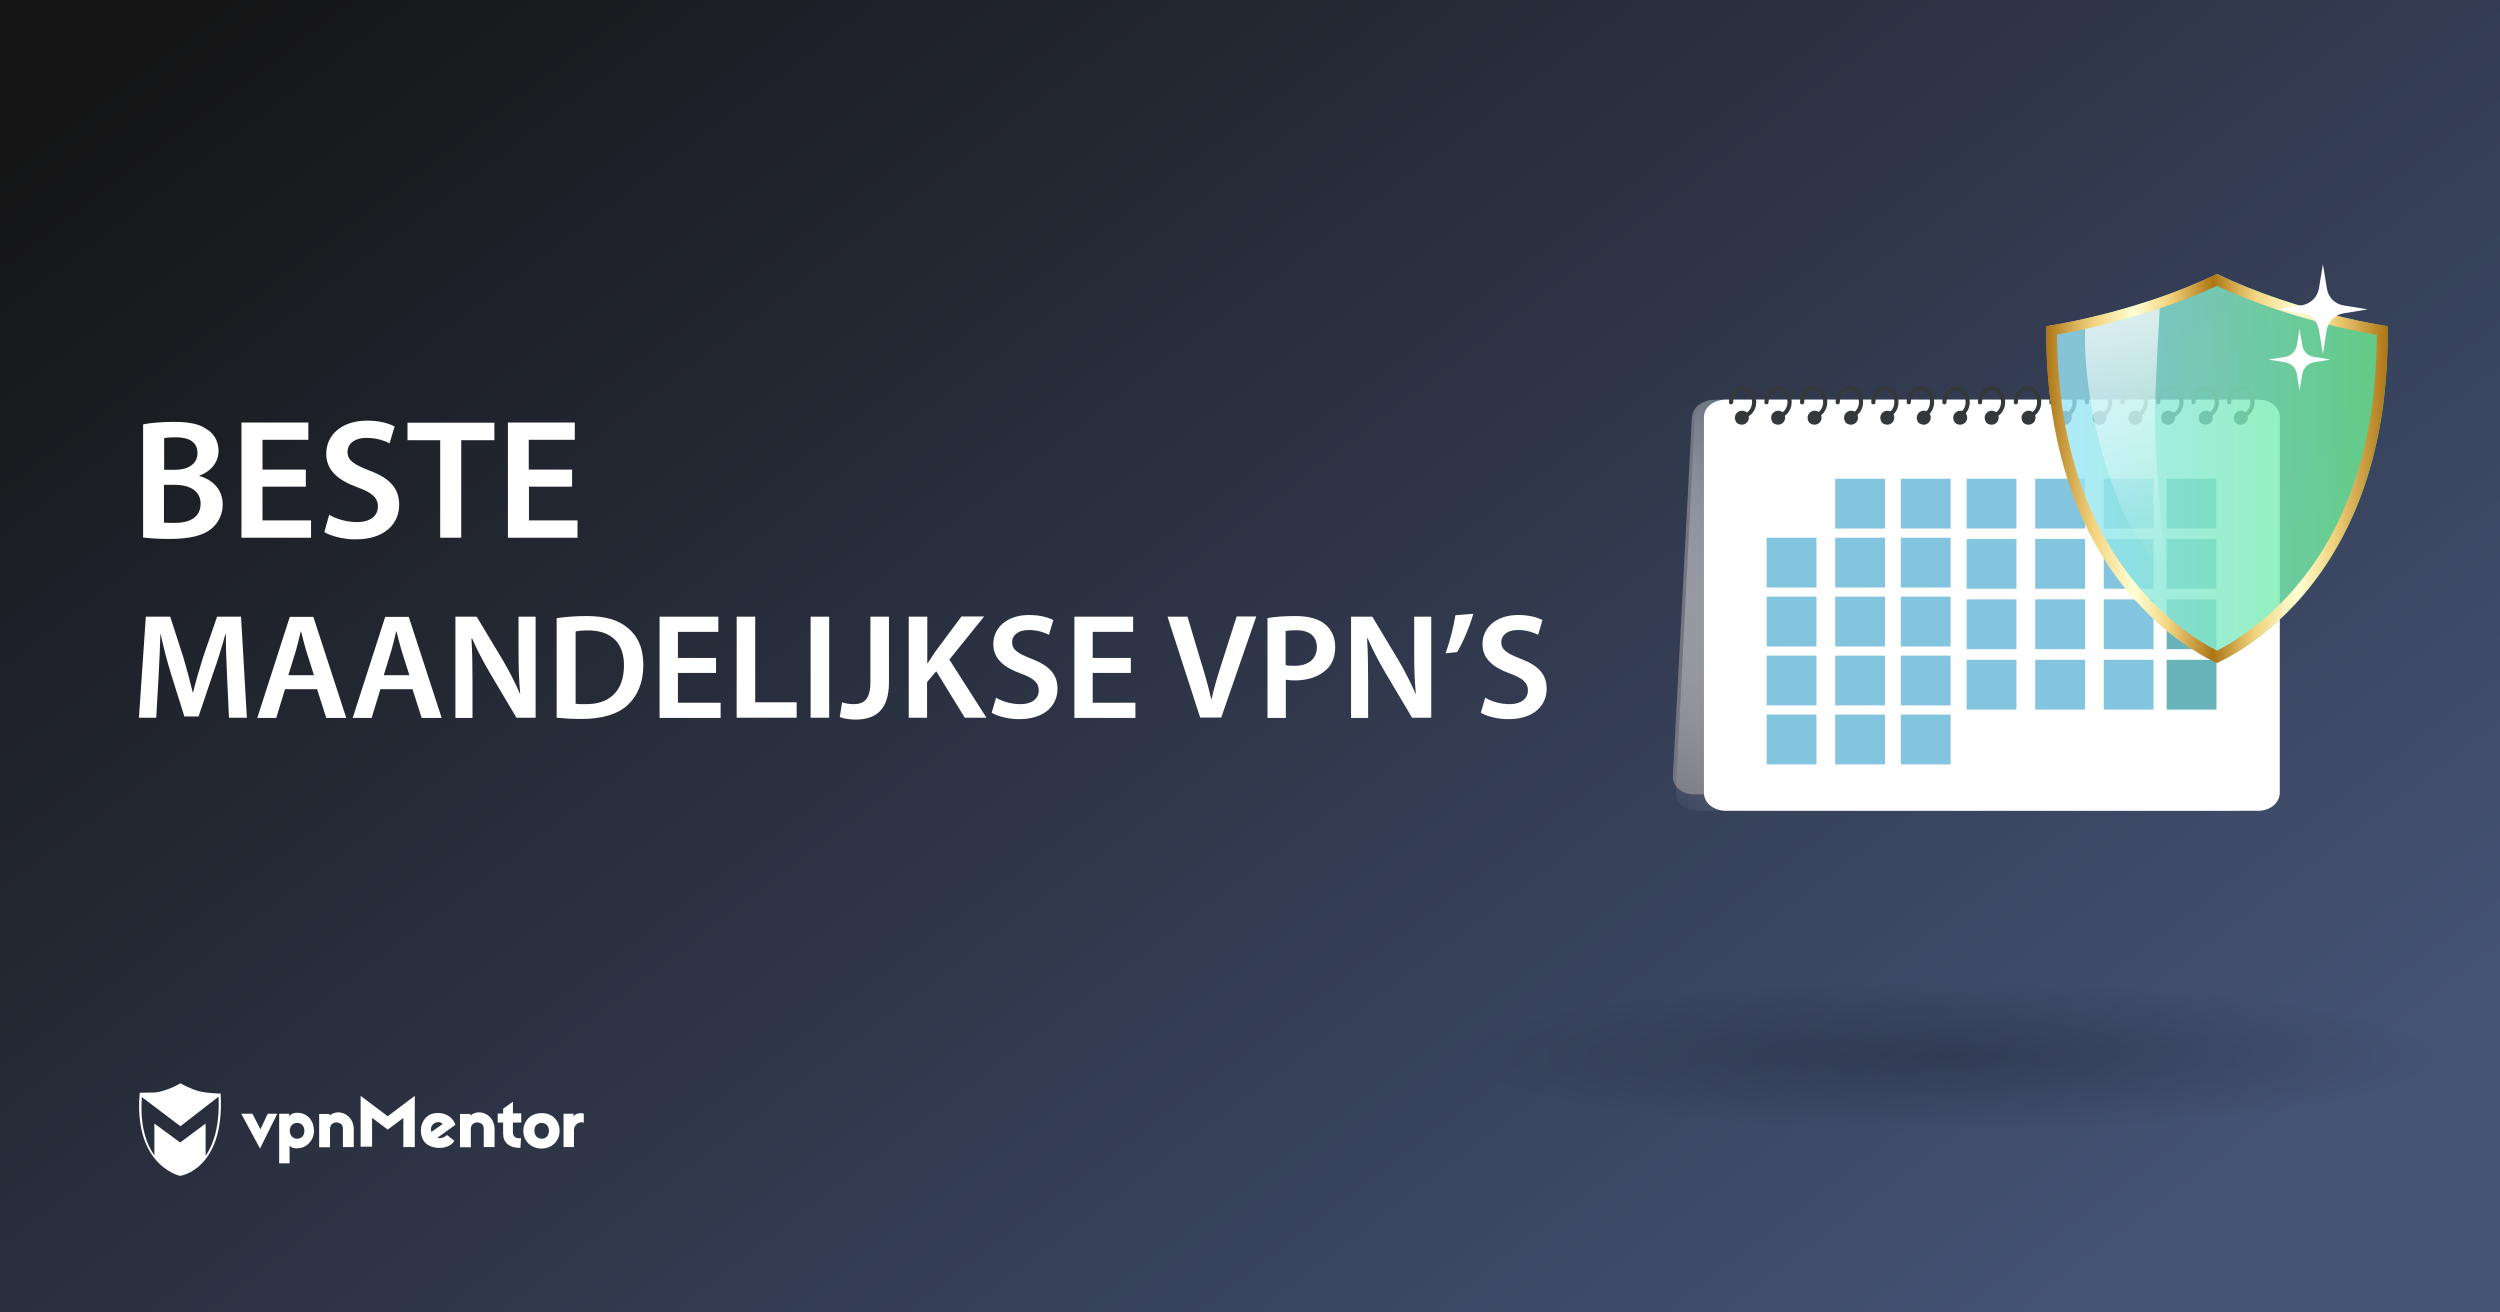 <?xml version="1.0" encoding="utf-8"?>
<!-- Generator: Adobe Illustrator 18.0.0, SVG Export Plug-In . SVG Version: 6.00 Build 0)  -->
<!DOCTYPE svg PUBLIC "-//W3C//DTD SVG 1.1//EN" "http://www.w3.org/Graphics/SVG/1.1/DTD/svg11.dtd">
<svg version="1.1" id="Layer_1" xmlns="http://www.w3.org/2000/svg" xmlns:xlink="http://www.w3.org/1999/xlink" x="0px" y="0px"
	 viewBox="0 0 1200 630" enable-background="new 0 0 1200 630" xml:space="preserve">
<rect x="0" y="0" width="1200" height="630" fill="#333333" stroke="none"/>
<linearGradient id="SVGID_1_" gradientUnits="userSpaceOnUse" x1="255.025" y1="768.863" x2="891.191" y2="-68.103" gradientTransform="matrix(1 0 0 -1 0 630)">
	<stop  offset="0" style="stop-color:#141414"/>
	<stop  offset="1" style="stop-color:#445274"/>
</linearGradient>
<rect fill="url(#SVGID_1_)" width="1200" height="630"/>
<g>
	<g>
		<path fill="#FFFFFF" d="M124.8,551.3l-9-16.7h5.4l3.8,7.5l3.5-7.5h4.6L124.8,551.3z"/>
		<path fill="#FFFFFF" d="M150.7,542.8c0,4.8-3.6,7.9-6.9,8.3c-2,0.3-3.9,0-4.8-1.2v8.5h-5v-23.8h4.8v1.2c0.9-1.3,2.8-1.9,5-1.6
			C147.8,534.7,150.7,538,150.7,542.8z M139.1,542.8c0,2.2,1.5,3.8,3.5,3.8c2.2,0,3.5-1.6,3.5-3.8s-1.3-3.8-3.5-3.8
			C140.5,539,139.1,540.6,139.1,542.8z"/>
		<path fill="#FFFFFF" d="M169.8,542v8.6h-5.2v-8.7c0-1.9-0.9-2.8-2.6-3.1s-3.6,0.8-3.6,3v8.9h-5.2v-16h5v0.8
			C162.3,531.8,169.8,534.9,169.8,542z"/>
		<path fill="#FFFFFF" d="M199.1,550.6h-5.5v-14l-7.5,5.6l-7.5-5.6v13.8h-5.5V526l13,9.8l13-9.8V550.6L199.1,550.6z"/>
		<path fill="#FFFFFF" d="M217.8,538.2c0.3,0.4,0.7,1.3,0.8,1.7l-8.6,6.2c1.1,0.5,3,0.1,4.6-1.3l3.5,2.8c-2.8,4.8-12.2,4.3-14.8-0.1
			c-2.3-3.9-1.5-9.5,2.4-12.1C209.1,533.3,215.1,533.9,217.8,538.2z M207.1,543.3l5.4-3.8c-1.2-1.2-3.1-1.1-4.3-0.1
			C207.1,540.1,206.5,541.7,207.1,543.3z"/>
		<path fill="#FFFFFF" d="M250.2,538.8h-4v4.8c0,1.9,1.5,3.1,3.9,2.7l-0.3,4.7c-5.4,0.1-8.3-2.7-8.3-6.7v-5.5h-2.6v-4.3h2.6v-2.3
			l4.7-3.4v5.6h4L250.2,538.8L250.2,538.8z"/>
		<path fill="#FFFFFF" d="M268.6,542.8c0,4.8-3.6,8.5-8.7,8.5c-5,0-8.7-3.6-8.7-8.5c0-4.8,3.6-8.5,8.7-8.5
			C265,534.2,268.6,537.8,268.6,542.8z M256.5,542.8c0,2.2,1.5,3.8,3.5,3.8s3.5-1.5,3.5-3.8S262,539,260,539
			C257.8,539,256.5,540.5,256.5,542.8z"/>
		<path fill="#FFFFFF" d="M280.2,534.5v4.4c-2.4-0.9-4.7,1.2-4.7,3.4v8.3h-5v-16h4.8v1.5C276.1,533.9,279.8,534.3,280.2,534.5z"/>
		<path fill="#FFFFFF" d="M237.4,542v8.6h-5.2v-8.7c0-1.9-0.9-2.8-2.6-3.1s-3.6,0.8-3.6,3v8.9h-5.2v-16h5v0.8
			C229.9,531.8,237.4,534.9,237.4,542z"/>
		<path fill="#FFFFFF" d="M105.9,524.9c0,0-6.6-0.1-10.3-1.1c-3.8-0.9-9-3.8-9-3.8l0,0l0,0c0,0-4.2,2.6-9.5,3.9
			c-0.8,0.3-1.9,0.4-2.8,0.5c0,0,0,0-0.1,0c-0.3,0-0.4,0-0.7,0c-0.1,0-0.1,0-0.3,0c-0.1,0-0.3,0-0.4,0c-2.3,0.1-4.6,0.1-5.4,0.1
			c-0.1,0-0.3,0-0.3,0l0,0l0,0c0,0.3,0,0.7-0.1,0.9l0,0c-1.2,15.3,2.6,24.9,7.1,30.5l0,0c5.5,7,12.2,8.5,12.2,8.5l0,0l0,0
			C86.2,564.6,108.1,561.5,105.9,524.9z M98.7,554.8v-15.5l-12.2,9.1l-12.4-9.1v15.3c-3.9-5.5-7-14.4-6-28l18.5,14l18.3-14.2
			C105.5,538.4,103.3,548,98.7,554.8z"/>
	</g>
</g>
<radialGradient id="SVGID_2_" cx="951.848" cy="1921.661" r="106.262" gradientTransform="matrix(2.247 0 0 0.34 -1202.612 -146.31)" gradientUnits="userSpaceOnUse">
	<stop  offset="0" style="stop-color:#000000"/>
	<stop  offset="0.995" style="stop-color:#000000;stop-opacity:0"/>
</radialGradient>
<ellipse opacity="0.2" fill="url(#SVGID_2_)" enable-background="new    " cx="936.4" cy="506.2" rx="237.4" ry="36.3"/>
<g>
	<g>
		<g>
			<path fill="#757581" d="M1069.2,381.3H812.9c-5.7,0-10.2-4-9.9-8.9l9.1-172c0.3-4.9,5.1-8.5,10.9-8.5h256.2
				c5.7,0,10.2,3.6,9.9,8.4l-9.1,172.2C1079.8,377.4,1074.9,381.3,1069.2,381.3z"/>
			
				<linearGradient id="SVGID_3_" gradientUnits="userSpaceOnUse" x1="962.549" y1="371.537" x2="878.38" y2="198.689" gradientTransform="matrix(1 0 0 -1 0 630)">
				<stop  offset="0" style="stop-color:#6C7583"/>
				<stop  offset="0.297" style="stop-color:#9BA1AB;stop-opacity:0.703"/>
				<stop  offset="0.777" style="stop-color:#E3E5E7;stop-opacity:0.223"/>
				<stop  offset="1" style="stop-color:#FFFFFF;stop-opacity:0"/>
			</linearGradient>
			<path fill="url(#SVGID_3_)" d="M1069.5,389.2H814.3c-5.7,0-10.1-3.8-9.9-8.9l9.1-179.7c0.3-5.1,5.1-8.7,10.8-8.7h255.2
				c5.7,0,10.1,3.8,9.9,8.8l-9.1,179.7C1080.1,385.6,1075.2,389.2,1069.5,389.2z"/>
			<g>
				<path fill="#FFFFFF" d="M1083.7,389.2H828.6c-5.7,0-10.7-3.5-10.7-8.6V200.3c0-5.1,5-8.5,10.7-8.5h255.2
					c5.7,0,10.5,3.3,10.5,8.5v180.2C1094.2,385.7,1089.4,389.2,1083.7,389.2z"/>
			</g>
			<g opacity="0.6">
				<rect x="944" y="258.7" fill="#319EC9" width="23.9" height="23.9"/>
				<rect x="976.9" y="258.7" fill="#319EC9" width="23.9" height="23.9"/>
				<rect x="1009.8" y="258.7" fill="#319EC9" width="23.9" height="23.9"/>
				<rect x="848" y="258.1" fill="#319EC9" width="23.9" height="23.9"/>
				<rect x="880.9" y="258.1" fill="#319EC9" width="23.9" height="23.9"/>
				<rect x="912.4" y="258.1" fill="#319EC9" width="23.9" height="23.9"/>
				<rect x="1040" y="258.7" fill="#037F8C" width="23.9" height="23.9"/>
				<rect x="944" y="229.8" fill="#319EC9" width="23.9" height="23.9"/>
				<rect x="976.9" y="229.8" fill="#319EC9" width="23.9" height="23.9"/>
				<rect x="1009.8" y="229.8" fill="#319EC9" width="23.9" height="23.9"/>
				<rect x="880.9" y="229.8" fill="#319EC9" width="23.9" height="23.9"/>
				<rect x="912.4" y="229.8" fill="#319EC9" width="23.9" height="23.9"/>
				<rect x="1040" y="229.8" fill="#037F8C" width="23.9" height="23.9"/>
				<rect x="944" y="316.7" fill="#319EC9" width="23.9" height="23.9"/>
				<rect x="976.9" y="316.7" fill="#319EC9" width="23.9" height="23.9"/>
				<rect x="1009.8" y="316.7" fill="#319EC9" width="23.9" height="23.9"/>
				<rect x="848" y="314.7" fill="#319EC9" width="23.9" height="23.9"/>
				<rect x="880.9" y="314.7" fill="#319EC9" width="23.9" height="23.9"/>
				<rect x="912.4" y="314.7" fill="#319EC9" width="23.9" height="23.9"/>
				<rect x="848" y="343" fill="#319EC9" width="23.9" height="23.9"/>
				<rect x="880.9" y="343" fill="#319EC9" width="23.9" height="23.9"/>
				<rect x="912.4" y="343" fill="#319EC9" width="23.9" height="23.9"/>
				<rect x="1040" y="316.7" fill="#037F8C" width="23.9" height="23.9"/>
				<rect x="944" y="287.7" fill="#319EC9" width="23.9" height="23.9"/>
				<rect x="976.9" y="287.7" fill="#319EC9" width="23.9" height="23.9"/>
				<rect x="1009.8" y="287.7" fill="#319EC9" width="23.9" height="23.9"/>
				<rect x="848" y="286.4" fill="#319EC9" width="23.9" height="23.9"/>
				<rect x="880.9" y="286.4" fill="#319EC9" width="23.9" height="23.9"/>
				<rect x="912.4" y="286.4" fill="#319EC9" width="23.9" height="23.9"/>
				<rect x="1040" y="287.7" fill="#037F8C" width="23.9" height="23.9"/>
			</g>
			<g>
				<g>
					
						<path fill="none" stroke="#34383A" stroke-width="2" stroke-linecap="round" stroke-linejoin="round" stroke-miterlimit="10" d="
						M830.9,193.1c0-3.7,2.5-6.6,5.6-6.6"/>
					
						<path fill="none" stroke="#34383A" stroke-width="2" stroke-linecap="round" stroke-linejoin="round" stroke-miterlimit="10" d="
						M847.9,193.1c0-3.7,2.5-6.6,5.6-6.6"/>
					
						<path fill="none" stroke="#34383A" stroke-width="2" stroke-linecap="round" stroke-linejoin="round" stroke-miterlimit="10" d="
						M865,193.1c0-3.7,2.5-6.6,5.6-6.6"/>
					
						<path fill="none" stroke="#34383A" stroke-width="2" stroke-linecap="round" stroke-linejoin="round" stroke-miterlimit="10" d="
						M882.1,193.1c0-3.7,2.5-6.6,5.6-6.6"/>
					
						<path fill="none" stroke="#34383A" stroke-width="2" stroke-linecap="round" stroke-linejoin="round" stroke-miterlimit="10" d="
						M899.2,193.1c0-3.7,2.5-6.6,5.6-6.6"/>
					
						<path fill="none" stroke="#34383A" stroke-width="2" stroke-linecap="round" stroke-linejoin="round" stroke-miterlimit="10" d="
						M916.2,193.1c0-3.7,2.5-6.6,5.6-6.6"/>
					
						<path fill="none" stroke="#34383A" stroke-width="2" stroke-linecap="round" stroke-linejoin="round" stroke-miterlimit="10" d="
						M933.3,193.1c0-3.7,2.5-6.6,5.6-6.6"/>
					
						<path fill="none" stroke="#34383A" stroke-width="2" stroke-linecap="round" stroke-linejoin="round" stroke-miterlimit="10" d="
						M967.6,193.1c0-3.7,2.5-6.6,5.6-6.6"/>
					
						<path fill="none" stroke="#34383A" stroke-width="2" stroke-linecap="round" stroke-linejoin="round" stroke-miterlimit="10" d="
						M984.7,193.1c0-3.7,2.5-6.6,5.6-6.6"/>
					
						<path fill="none" stroke="#34383A" stroke-width="2" stroke-linecap="round" stroke-linejoin="round" stroke-miterlimit="10" d="
						M1001.7,193.1c0-3.7,2.5-6.6,5.6-6.6"/>
					
						<path fill="none" stroke="#34383A" stroke-width="2" stroke-linecap="round" stroke-linejoin="round" stroke-miterlimit="10" d="
						M1018.8,193.1c0-3.7,2.5-6.6,5.6-6.6"/>
					
						<path fill="none" stroke="#34383A" stroke-width="2" stroke-linecap="round" stroke-linejoin="round" stroke-miterlimit="10" d="
						M1035.9,193.1c0-3.7,2.5-6.6,5.6-6.6"/>
					
						<path fill="none" stroke="#34383A" stroke-width="2" stroke-linecap="round" stroke-linejoin="round" stroke-miterlimit="10" d="
						M1052.9,193.1c0-3.7,2.5-6.6,5.6-6.6"/>
					
						<path fill="none" stroke="#34383A" stroke-width="2" stroke-linecap="round" stroke-linejoin="round" stroke-miterlimit="10" d="
						M1070,193.1c0-3.7,2.5-6.6,5.6-6.6"/>
					
						<path fill="none" stroke="#34383A" stroke-width="2" stroke-linecap="round" stroke-linejoin="round" stroke-miterlimit="10" d="
						M950.4,193.1c0-3.7,2.5-6.6,5.6-6.6"/>
				</g>
				<g>
					
						<path fill="none" stroke="#34383A" stroke-width="2" stroke-linecap="round" stroke-linejoin="round" stroke-miterlimit="10" d="
						M836.4,186.4c3.1,0,5.6,3,5.6,6.6c0,3.6-2.5,6.6-5.6,6.6"/>
					
						<path fill="none" stroke="#34383A" stroke-width="2" stroke-linecap="round" stroke-linejoin="round" stroke-miterlimit="10" d="
						M853.4,186.4c3.1,0,5.6,3,5.6,6.6c0,3.6-2.5,6.6-5.6,6.6"/>
					
						<path fill="none" stroke="#34383A" stroke-width="2" stroke-linecap="round" stroke-linejoin="round" stroke-miterlimit="10" d="
						M870.5,186.4c3.1,0,5.6,3,5.6,6.6c0,3.6-2.5,6.6-5.6,6.6"/>
					
						<path fill="none" stroke="#34383A" stroke-width="2" stroke-linecap="round" stroke-linejoin="round" stroke-miterlimit="10" d="
						M887.7,186.4c3.1,0,5.6,3,5.6,6.6c0,3.6-2.5,6.6-5.6,6.6"/>
					
						<path fill="none" stroke="#34383A" stroke-width="2" stroke-linecap="round" stroke-linejoin="round" stroke-miterlimit="10" d="
						M904.7,186.4c3.1,0,5.6,3,5.6,6.6c0,3.6-2.5,6.6-5.6,6.6"/>
					
						<path fill="none" stroke="#34383A" stroke-width="2" stroke-linecap="round" stroke-linejoin="round" stroke-miterlimit="10" d="
						M921.8,186.4c3.1,0,5.6,3,5.6,6.6c0,3.6-2.5,6.6-5.6,6.6"/>
					
						<path fill="none" stroke="#34383A" stroke-width="2" stroke-linecap="round" stroke-linejoin="round" stroke-miterlimit="10" d="
						M938.9,186.4c3.1,0,5.6,3,5.6,6.6c0,3.6-2.5,6.6-5.6,6.6"/>
					
						<path fill="none" stroke="#34383A" stroke-width="2" stroke-linecap="round" stroke-linejoin="round" stroke-miterlimit="10" d="
						M973.2,186.4c3.1,0,5.6,3,5.6,6.6c0,3.6-2.5,6.6-5.6,6.6"/>
					
						<path fill="none" stroke="#34383A" stroke-width="2" stroke-linecap="round" stroke-linejoin="round" stroke-miterlimit="10" d="
						M990.2,186.4c3.1,0,5.6,3,5.6,6.6c0,3.6-2.5,6.6-5.6,6.6"/>
					
						<path fill="none" stroke="#34383A" stroke-width="2" stroke-linecap="round" stroke-linejoin="round" stroke-miterlimit="10" d="
						M1007.3,186.4c3.1,0,5.6,3,5.6,6.6c0,3.6-2.5,6.6-5.6,6.6"/>
					
						<path fill="none" stroke="#34383A" stroke-width="2" stroke-linecap="round" stroke-linejoin="round" stroke-miterlimit="10" d="
						M1024.4,186.4c3.1,0,5.6,3,5.6,6.6c0,3.6-2.5,6.6-5.6,6.6"/>
					
						<path fill="none" stroke="#34383A" stroke-width="2" stroke-linecap="round" stroke-linejoin="round" stroke-miterlimit="10" d="
						M1041.5,186.4c3.1,0,5.6,3,5.6,6.6c0,3.6-2.5,6.6-5.6,6.6"/>
					
						<path fill="none" stroke="#34383A" stroke-width="2" stroke-linecap="round" stroke-linejoin="round" stroke-miterlimit="10" d="
						M1058.5,186.4c3.1,0,5.6,3,5.6,6.6c0,3.6-2.5,6.6-5.6,6.6"/>
					
						<path fill="none" stroke="#34383A" stroke-width="2" stroke-linecap="round" stroke-linejoin="round" stroke-miterlimit="10" d="
						M1075.6,186.4c3.1,0,5.6,3,5.6,6.6c0,3.6-2.5,6.6-5.6,6.6"/>
					
						<path fill="none" stroke="#34383A" stroke-width="2" stroke-linecap="round" stroke-linejoin="round" stroke-miterlimit="10" d="
						M955.9,186.4c3.1,0,5.6,3,5.6,6.6c0,3.6-2.5,6.6-5.6,6.6"/>
				</g>
				<g>
					<path fill="#34383A" d="M838.7,198.2c2.4,3.5-1.4,7.3-4.9,4.9c-0.2-0.1-0.3-0.3-0.3-0.3c-2.4-3.5,1.4-7.3,4.9-4.9
						C838.4,197.9,838.5,198.1,838.7,198.2z"/>
					<path fill="#34383A" d="M856.1,198.2c2.4,3.5-1.4,7.3-4.9,4.9c-0.2-0.1-0.3-0.3-0.3-0.3c-2.4-3.5,1.4-7.3,4.9-4.9
						C855.8,197.9,856,198.1,856.1,198.2z"/>
					<path fill="#34383A" d="M873.6,198.2c2.4,3.5-1.4,7.3-4.9,4.9c-0.2-0.1-0.3-0.3-0.3-0.3c-2.4-3.5,1.4-7.3,4.9-4.9
						C873.3,197.9,873.5,198.1,873.6,198.2z"/>
					<path fill="#34383A" d="M891.1,198.2c2.4,3.5-1.4,7.3-4.9,4.9c-0.2-0.1-0.3-0.3-0.3-0.3c-2.4-3.5,1.4-7.3,4.9-4.9
						C890.8,197.9,890.9,198.1,891.1,198.2z"/>
					<path fill="#34383A" d="M908.5,198.2c2.4,3.5-1.4,7.3-4.9,4.9c-0.2-0.1-0.3-0.3-0.3-0.3c-2.4-3.5,1.4-7.3,4.9-4.9
						C908.3,197.9,908.4,198.1,908.5,198.2z"/>
					<path fill="#34383A" d="M926,198.2c2.4,3.5-1.4,7.3-4.9,4.9c-0.2-0.1-0.3-0.3-0.3-0.3c-2.4-3.5,1.4-7.3,4.9-4.9
						C925.7,197.9,925.9,198.1,926,198.2z"/>
					<path fill="#34383A" d="M943.5,198.2c2.4,3.5-1.4,7.3-4.9,4.9c-0.2-0.1-0.3-0.3-0.3-0.3c-2.4-3.5,1.4-7.3,4.9-4.9
						C943.2,197.9,943.4,198.1,943.5,198.2z"/>
					<path fill="#34383A" d="M958.6,198.2c2.4,3.5-1.4,7.3-4.9,4.9c-0.2-0.1-0.3-0.3-0.3-0.3c-2.4-3.5,1.4-7.3,4.9-4.9
						C958.3,197.9,958.5,198.1,958.6,198.2z"/>
					<path fill="#34383A" d="M976.3,198.2c2.4,3.5-1.4,7.3-4.9,4.9c-0.2-0.1-0.3-0.3-0.3-0.3c-2.4-3.5,1.4-7.3,4.9-4.9
						C976.1,197.9,976.2,198.1,976.3,198.2z"/>
					<path fill="#34383A" d="M993.7,198.2c2.4,3.5-1.4,7.3-4.9,4.9c-0.2-0.1-0.3-0.3-0.3-0.3c-2.4-3.5,1.4-7.3,4.9-4.9
						C993.4,197.9,993.6,198.1,993.7,198.2z"/>
					<path fill="#34383A" d="M1010.4,198.2c2.4,3.5-1.4,7.3-4.9,4.9c-0.2-0.1-0.3-0.3-0.3-0.3c-2.4-3.5,1.4-7.3,4.9-4.9
						C1010.2,197.9,1010.3,198.1,1010.4,198.2z"/>
					<path fill="#34383A" d="M1027.6,198.2c2.4,3.5-1.4,7.3-4.9,4.9c-0.2-0.1-0.3-0.3-0.3-0.3c-2.4-3.5,1.4-7.3,4.9-4.9
						C1027.4,197.9,1027.6,198.1,1027.6,198.2z"/>
					<path fill="#34383A" d="M1043.3,198.2c2.4,3.5-1.4,7.3-4.9,4.9c-0.2-0.1-0.3-0.3-0.3-0.3c-2.4-3.5,1.4-7.3,4.9-4.9
						C1043,197.9,1043.2,198.1,1043.3,198.2z"/>
					<path fill="#34383A" d="M1061.4,198.2c2.4,3.5-1.4,7.3-4.9,4.9c-0.2-0.1-0.3-0.3-0.3-0.3c-2.4-3.5,1.4-7.3,4.9-4.9
						C1061.1,197.9,1061.3,198.1,1061.4,198.2z"/>
					<path fill="#34383A" d="M1078.2,198.2c2.4,3.5-1.4,7.3-4.9,4.9c-0.2-0.1-0.3-0.3-0.3-0.3c-2.4-3.5,1.4-7.3,4.9-4.9
						C1077.9,197.9,1078,198.1,1078.2,198.2z"/>
				</g>
			</g>
		</g>
	</g>
	<g>
		<g opacity="0.8">
			
				<linearGradient id="SVGID_4_" gradientUnits="userSpaceOnUse" x1="1556.691" y1="538.758" x2="1966.769" y2="538.758" gradientTransform="matrix(0.4 0 0 -0.4 359.4 440.4)">
				<stop  offset="0" style="stop-color:#9DE5FF"/>
				<stop  offset="1" style="stop-color:#6AEF8D"/>
			</linearGradient>
			<path fill="url(#SVGID_4_)" d="M1146.1,156.6c-5.3-0.9-12.7-2.2-21.4-4.3c-10.5-2.4-20.8-5.4-30.6-8.7
				c-10.6-3.6-20.6-7.6-29.9-12.1c-9.3,4.5-19.4,8.5-29.9,12.1c-9.9,3.3-20.2,6.3-30.6,8.7c-8.7,2.1-16.1,3.4-21.4,4.3
				c-0.2,13.8,0.7,27,2.5,39.5c2,13.6,5.1,26.6,9.2,38.5c6.9,20,17.1,37.6,29.9,52.3c5.1,5.7,10.6,11.2,16.3,15.9
				c4.6,3.8,9.4,7.2,14.3,10.2c4,2.5,7.4,4.2,9.7,5.3c2.5-1.2,6.2-3.1,10.6-5.8c4.9-3.1,9.7-6.6,14.3-10.5
				c5.7-4.8,11.2-10.2,16.2-16c12.7-14.8,22.6-32.3,29.5-52.2c4.1-11.9,7.1-24.7,9-38.3C1145.4,183.2,1146.2,170.1,1146.1,156.6z"/>
		</g>
		
			<linearGradient id="SVGID_5_" gradientUnits="userSpaceOnUse" x1="1273.517" y1="187.16" x2="1272.781" y2="71.318" gradientTransform="matrix(0.992 -0.129 -0.134 -1.024 -219.607 511.122)">
			<stop  offset="0" style="stop-color:#FFFFFF"/>
			<stop  offset="1" style="stop-color:#FFFFFF;stop-opacity:0"/>
		</linearGradient>
		<path opacity="0.7" fill="url(#SVGID_5_)" enable-background="new    " d="M1039.8,277.9l-18.6-27.4
			c-23.8-52.8-20.2-94.4-20.2-94.4l35.8-10.5c0,0-2.4,41.5-2.5,54.5C1034.2,220.5,1039.8,277.9,1039.8,277.9z"/>
		<g>
			<g>
				
					<linearGradient id="SVGID_6_" gradientUnits="userSpaceOnUse" x1="982.076" y1="405.103" x2="1146.108" y2="405.103" gradientTransform="matrix(1 0 0 -1 0 630)">
					<stop  offset="0" style="stop-color:#AD7515"/>
					<stop  offset="9.430934e-002" style="stop-color:#DEB860"/>
					<stop  offset="0.14" style="stop-color:#F2D47F"/>
					<stop  offset="0.258" style="stop-color:#FFFFD4"/>
					<stop  offset="0.36" style="stop-color:#F2D47F"/>
					<stop  offset="0.489" style="stop-color:#AD7515"/>
					<stop  offset="0.573" style="stop-color:#DEB860"/>
					<stop  offset="0.613" style="stop-color:#F2D47F"/>
					<stop  offset="0.737" style="stop-color:#FFFFD4"/>
					<stop  offset="0.839" style="stop-color:#F2D47F"/>
					<stop  offset="1" style="stop-color:#AD7515"/>
				</linearGradient>
				<path fill="url(#SVGID_6_)" d="M1064.1,137.2c8.8,4.1,18.4,7.9,28.2,11.2c9.9,3.3,20.4,6.3,31.1,8.8c5.9,1.4,11.8,2.6,17.5,3.6
					c-0.1,11.8-0.9,23.2-2.3,33.9c-1.8,13.1-4.8,25.6-8.7,37.2c-6.6,19.3-16.2,36.3-28.5,50.5c-4.8,5.6-10,10.8-15.6,15.4
					c-4.5,3.7-9.1,7.1-13.7,10c-3.1,1.9-5.7,3.4-7.9,4.5c-1.9-0.9-4.3-2.2-7-3.9c-4.6-2.8-9.3-6.2-13.7-9.9
					c-5.6-4.6-10.9-9.8-15.7-15.3c-12.4-14.2-22.2-31.3-29-50.6c-4-11.7-7.1-24.3-9-37.6c-1.5-10.9-2.4-22.5-2.4-34.4
					c5.7-1,11.6-2.2,17.5-3.6c10.6-2.5,21.1-5.5,31.1-8.8C1045.7,145.1,1055.3,141.3,1064.1,137.2 M1064.1,131.5
					c-9.3,4.5-19.4,8.5-29.9,12.1c-9.9,3.3-20.2,6.3-30.6,8.7c-8.7,2.1-16.1,3.4-21.4,4.3c-0.2,13.8,0.7,27,2.5,39.5
					c2,13.6,5.1,26.6,9.2,38.5c6.9,20,17.1,37.6,29.9,52.3c5.1,5.7,10.6,11.2,16.3,15.9c4.6,3.8,9.4,7.2,14.3,10.2
					c4,2.5,7.4,4.2,9.7,5.3c2.5-1.2,6.2-3.1,10.6-5.8c4.9-3.1,9.7-6.6,14.3-10.5c5.7-4.8,11.2-10.2,16.2-16
					c12.7-14.8,22.6-32.3,29.5-52.2c4.1-11.9,7.1-24.7,9-38.3c1.7-12.3,2.5-25.4,2.4-38.9c-5.3-0.9-12.7-2.2-21.4-4.3
					c-10.5-2.4-20.8-5.4-30.6-8.7C1083.5,140,1073.4,136,1064.1,131.5L1064.1,131.5z"/>
			</g>
		</g>
	</g>
	<g>
		<g>
			<path fill="#FFFFFF" d="M1124.9,146.6l11.6,1.9l-11.6,1.9c-4.1,0.7-7.4,3.9-8.1,8.1L1115,170l-1.9-11.6c-0.7-4.1-3.9-7.4-8.1-8.1
				l-11.6-1.9l11.6-1.9c4.1-0.7,7.4-3.9,8.1-8.1l1.9-11.6l1.9,11.6C1117.5,142.7,1120.7,145.9,1124.9,146.6z"/>
			<path fill="#FFFFFF" d="M1110.7,171.3l8,1.3l-8,1.3c-2.8,0.4-5.1,2.7-5.6,5.6l-1.3,8l-1.3-8c-0.4-2.8-2.7-5.1-5.6-5.6l-8-1.3
				l8-1.3c2.8-0.4,5.1-2.7,5.6-5.6l1.3-8l1.3,8C1105.6,168.7,1107.8,170.9,1110.7,171.3z"/>
		</g>
	</g>
</g>
<g>
	<path fill="#FFFFFF" d="M68.7,203.7c3.2-0.7,9-1.2,14.8-1.2c7.4,0,12.1,1,15.7,3.5c3.4,2,5.7,5.7,5.7,10.4c0,5.1-3.2,9.7-9.2,11.9
		v0.2c5.8,1.5,11.2,6.1,11.2,13.6c0,4.9-2.1,8.8-5.2,11.5c-3.9,3.4-10.4,5.1-20.6,5.1c-5.6,0-9.8-0.4-12.4-0.7V203.7z M78.7,225.5
		h5.2c7.1,0,10.9-3.3,10.9-8c0-5.2-3.9-7.6-10.3-7.6c-3,0-4.7,0.2-5.7,0.4V225.5z M78.7,250.8c1.3,0.2,3,0.2,5.3,0.2
		c6.5,0,12.3-2.4,12.3-9.2c0-6.5-5.7-9.1-12.6-9.1h-5V250.8z"/>
	<path fill="#FFFFFF" d="M146.9,233.6H126v16.2h23.3v8.3h-33.4v-55.3h32.1v8.3H126v14.3h20.8V233.6z"/>
	<path fill="#FFFFFF" d="M158,247.1c3.2,1.9,8.2,3.5,13.4,3.5c6.4,0,10-3,10-7.5c0-4.2-2.8-6.6-9.8-9.2c-9.2-3.3-15-8.1-15-16.1
		c0-9.1,7.5-15.9,19.6-15.9c6,0,10.3,1.3,13.2,2.8l-2.4,8.1c-2.1-1.1-5.9-2.6-11.1-2.6c-6.4,0-9.1,3.4-9.1,6.6
		c0,4.3,3.2,6.2,10.6,9.1c9.6,3.6,14.2,8.4,14.2,16.4c0,8.9-6.7,16.6-20.9,16.6c-5.9,0-12-1.6-15-3.5L158,247.1z"/>
	<path fill="#FFFFFF" d="M211.3,211.3h-15.7v-8.4h41.7v8.4h-15.9v46.8h-10.1V211.3z"/>
	<path fill="#FFFFFF" d="M274.7,233.6h-20.8v16.2h23.3v8.3h-33.4v-55.3h32.1v8.3h-22.1v14.3h20.8V233.6z"/>
	<path fill="#FFFFFF" d="M109,324.7c-0.3-6.3-0.6-13.8-0.6-20.4h-0.2c-1.6,5.9-3.6,12.5-5.8,18.6l-7.1,21h-6.8L82,323.2
		c-1.9-6.2-3.6-12.8-4.9-18.9H77c-0.2,6.3-0.5,14-0.9,20.7l-1.1,19.5h-8.3L70,296h11.7l6.3,19.5c1.7,5.7,3.2,11.4,4.5,16.8h0.2
		c1.3-5.3,3-11.2,4.8-16.9l6.7-19.4h11.5l2.8,48.5h-8.6L109,324.7z"/>
	<path fill="#FFFFFF" d="M136.8,330.8l-4.2,13.8h-9.1l15.6-48.5h11.3l15.8,48.5h-9.6l-4.4-13.8H136.8z M150.7,324.1l-3.8-12
		c-0.9-3-1.7-6.3-2.4-9.1h-0.1c-0.7,2.8-1.5,6.2-2.3,9.1l-3.7,12H150.7z"/>
	<path fill="#FFFFFF" d="M182.6,330.8l-4.2,13.8h-9.1l15.6-48.5h11.3l15.8,48.5h-9.6l-4.4-13.8H182.6z M196.5,324.1l-3.8-12
		c-0.9-3-1.7-6.3-2.4-9.1h-0.1c-0.7,2.8-1.5,6.2-2.3,9.1l-3.7,12H196.5z"/>
	<path fill="#FFFFFF" d="M218.6,344.5V296h10.2l12.5,20.8c3.2,5.4,6,11,8.3,16.3h0.1c-0.6-6.5-0.8-12.7-0.8-20.2V296h8.2v48.5h-9.2
		l-12.7-21.4c-3.1-5.3-6.3-11.2-8.6-16.7l-0.3,0.1c0.4,6.3,0.5,12.7,0.5,20.7v17.4H218.6z"/>
	<path fill="#FFFFFF" d="M267.4,296.7c4-0.6,8.9-1,14.1-1c9.1,0,15.3,1.9,19.7,5.6c4.8,3.8,7.6,9.6,7.6,17.9c0,8.7-3,15.1-7.6,19.3
		c-4.8,4.4-12.5,6.6-22,6.6c-5.1,0-9-0.3-12-0.6V296.7z M276.2,337.8c1.2,0.2,3.1,0.2,4.9,0.2c11.5,0.1,18.4-6.3,18.4-18.6
		c0.1-10.7-6.1-16.8-17.2-16.8c-2.8,0-4.8,0.2-6,0.5V337.8z"/>
	<path fill="#FFFFFF" d="M343.7,323h-18.3v14.3h20.5v7.3h-29.3V296h28.2v7.3h-19.4v12.5h18.3V323z"/>
	<path fill="#FFFFFF" d="M353.6,296h8.9v41.1h19.9v7.4h-28.8V296z"/>
	<path fill="#FFFFFF" d="M398,296v48.5h-8.9V296H398z"/>
	<path fill="#FFFFFF" d="M417.8,296h8.9v31.5c0,13.4-6.5,17.9-16.1,17.9c-2.5,0-5.5-0.4-7.5-1.2l1.1-7.1c1.4,0.5,3.4,0.9,5.5,0.9
		c5,0,8.1-2.3,8.1-10.7V296z"/>
	<path fill="#FFFFFF" d="M436.3,296h8.8v22.3h0.2c1.2-1.9,2.4-3.6,3.5-5.3l12.7-17.1h10.9l-16.7,20.7l17.8,27.9h-10.4l-13.7-22.3
		l-4.4,5.2v17.1h-8.8V296z"/>
	<path fill="#FFFFFF" d="M478.1,334.9c2.8,1.7,7.2,3.1,11.7,3.1c5.6,0,8.8-2.7,8.8-6.6c0-3.7-2.4-5.8-8.6-8.1
		c-8.1-2.9-13.2-7.1-13.2-14.1c0-8,6.6-14,17.2-14c5.3,0,9.1,1.2,11.6,2.4l-2.1,7.1c-1.8-0.9-5.2-2.3-9.7-2.3c-5.6,0-8,3-8,5.8
		c0,3.7,2.8,5.5,9.3,8c8.4,3.2,12.5,7.4,12.5,14.4c0,7.8-5.9,14.6-18.4,14.6c-5.2,0-10.5-1.4-13.2-3.1L478.1,334.9z"/>
	<path fill="#FFFFFF" d="M542.8,323h-18.3v14.3h20.5v7.3h-29.3V296h28.2v7.3h-19.4v12.5h18.3V323z"/>
	<path fill="#FFFFFF" d="M576.1,344.5L560.4,296h9.6l6.6,22.1c1.9,6.1,3.5,11.7,4.8,17.6h0.1c1.3-5.8,3.1-11.7,5-17.6l7.1-22.2h9.4
		l-16.8,48.5H576.1z"/>
	<path fill="#FFFFFF" d="M608.3,296.7c3.2-0.6,7.6-1,13.5-1c6.5,0,11.2,1.4,14.3,4c2.9,2.4,4.8,6.2,4.8,10.7c0,4.6-1.4,8.4-4.1,10.9
		c-3.6,3.5-9.1,5.3-15.3,5.3c-1.7,0-3.1-0.1-4.3-0.4v18.4h-8.8V296.7z M617.1,319.2c1.2,0.4,2.5,0.4,4.3,0.4
		c6.6,0,10.7-3.3,10.7-8.9c0-5.4-3.7-8.2-9.9-8.2c-2.4,0-4.2,0.2-5.1,0.4V319.2z"/>
	<path fill="#FFFFFF" d="M648.5,344.5V296h10.2l12.5,20.8c3.2,5.4,6,11,8.3,16.3h0.1c-0.6-6.5-0.8-12.7-0.8-20.2V296h8.2v48.5h-9.2
		l-12.7-21.4c-3.1-5.3-6.3-11.2-8.6-16.7l-0.3,0.1c0.4,6.3,0.5,12.7,0.5,20.7v17.4H648.5z"/>
	<path fill="#FFFFFF" d="M707.2,294.6c-1.9,6.6-5.1,14-7.8,18.4l-5.5,0.6c1.9-5.3,3.8-12.5,4.7-18.3L707.2,294.6z"/>
	<path fill="#FFFFFF" d="M712.9,334.9c2.8,1.7,7.2,3.1,11.7,3.1c5.6,0,8.8-2.7,8.8-6.6c0-3.7-2.4-5.8-8.6-8.1
		c-8.1-2.9-13.2-7.1-13.2-14.1c0-8,6.6-14,17.2-14c5.3,0,9.1,1.2,11.6,2.4l-2.1,7.1c-1.8-0.9-5.2-2.3-9.7-2.3c-5.6,0-8,3-8,5.8
		c0,3.7,2.8,5.5,9.3,8c8.4,3.2,12.5,7.4,12.5,14.4c0,7.8-5.9,14.6-18.4,14.6c-5.2,0-10.5-1.4-13.2-3.1L712.9,334.9z"/>
</g>
</svg>
